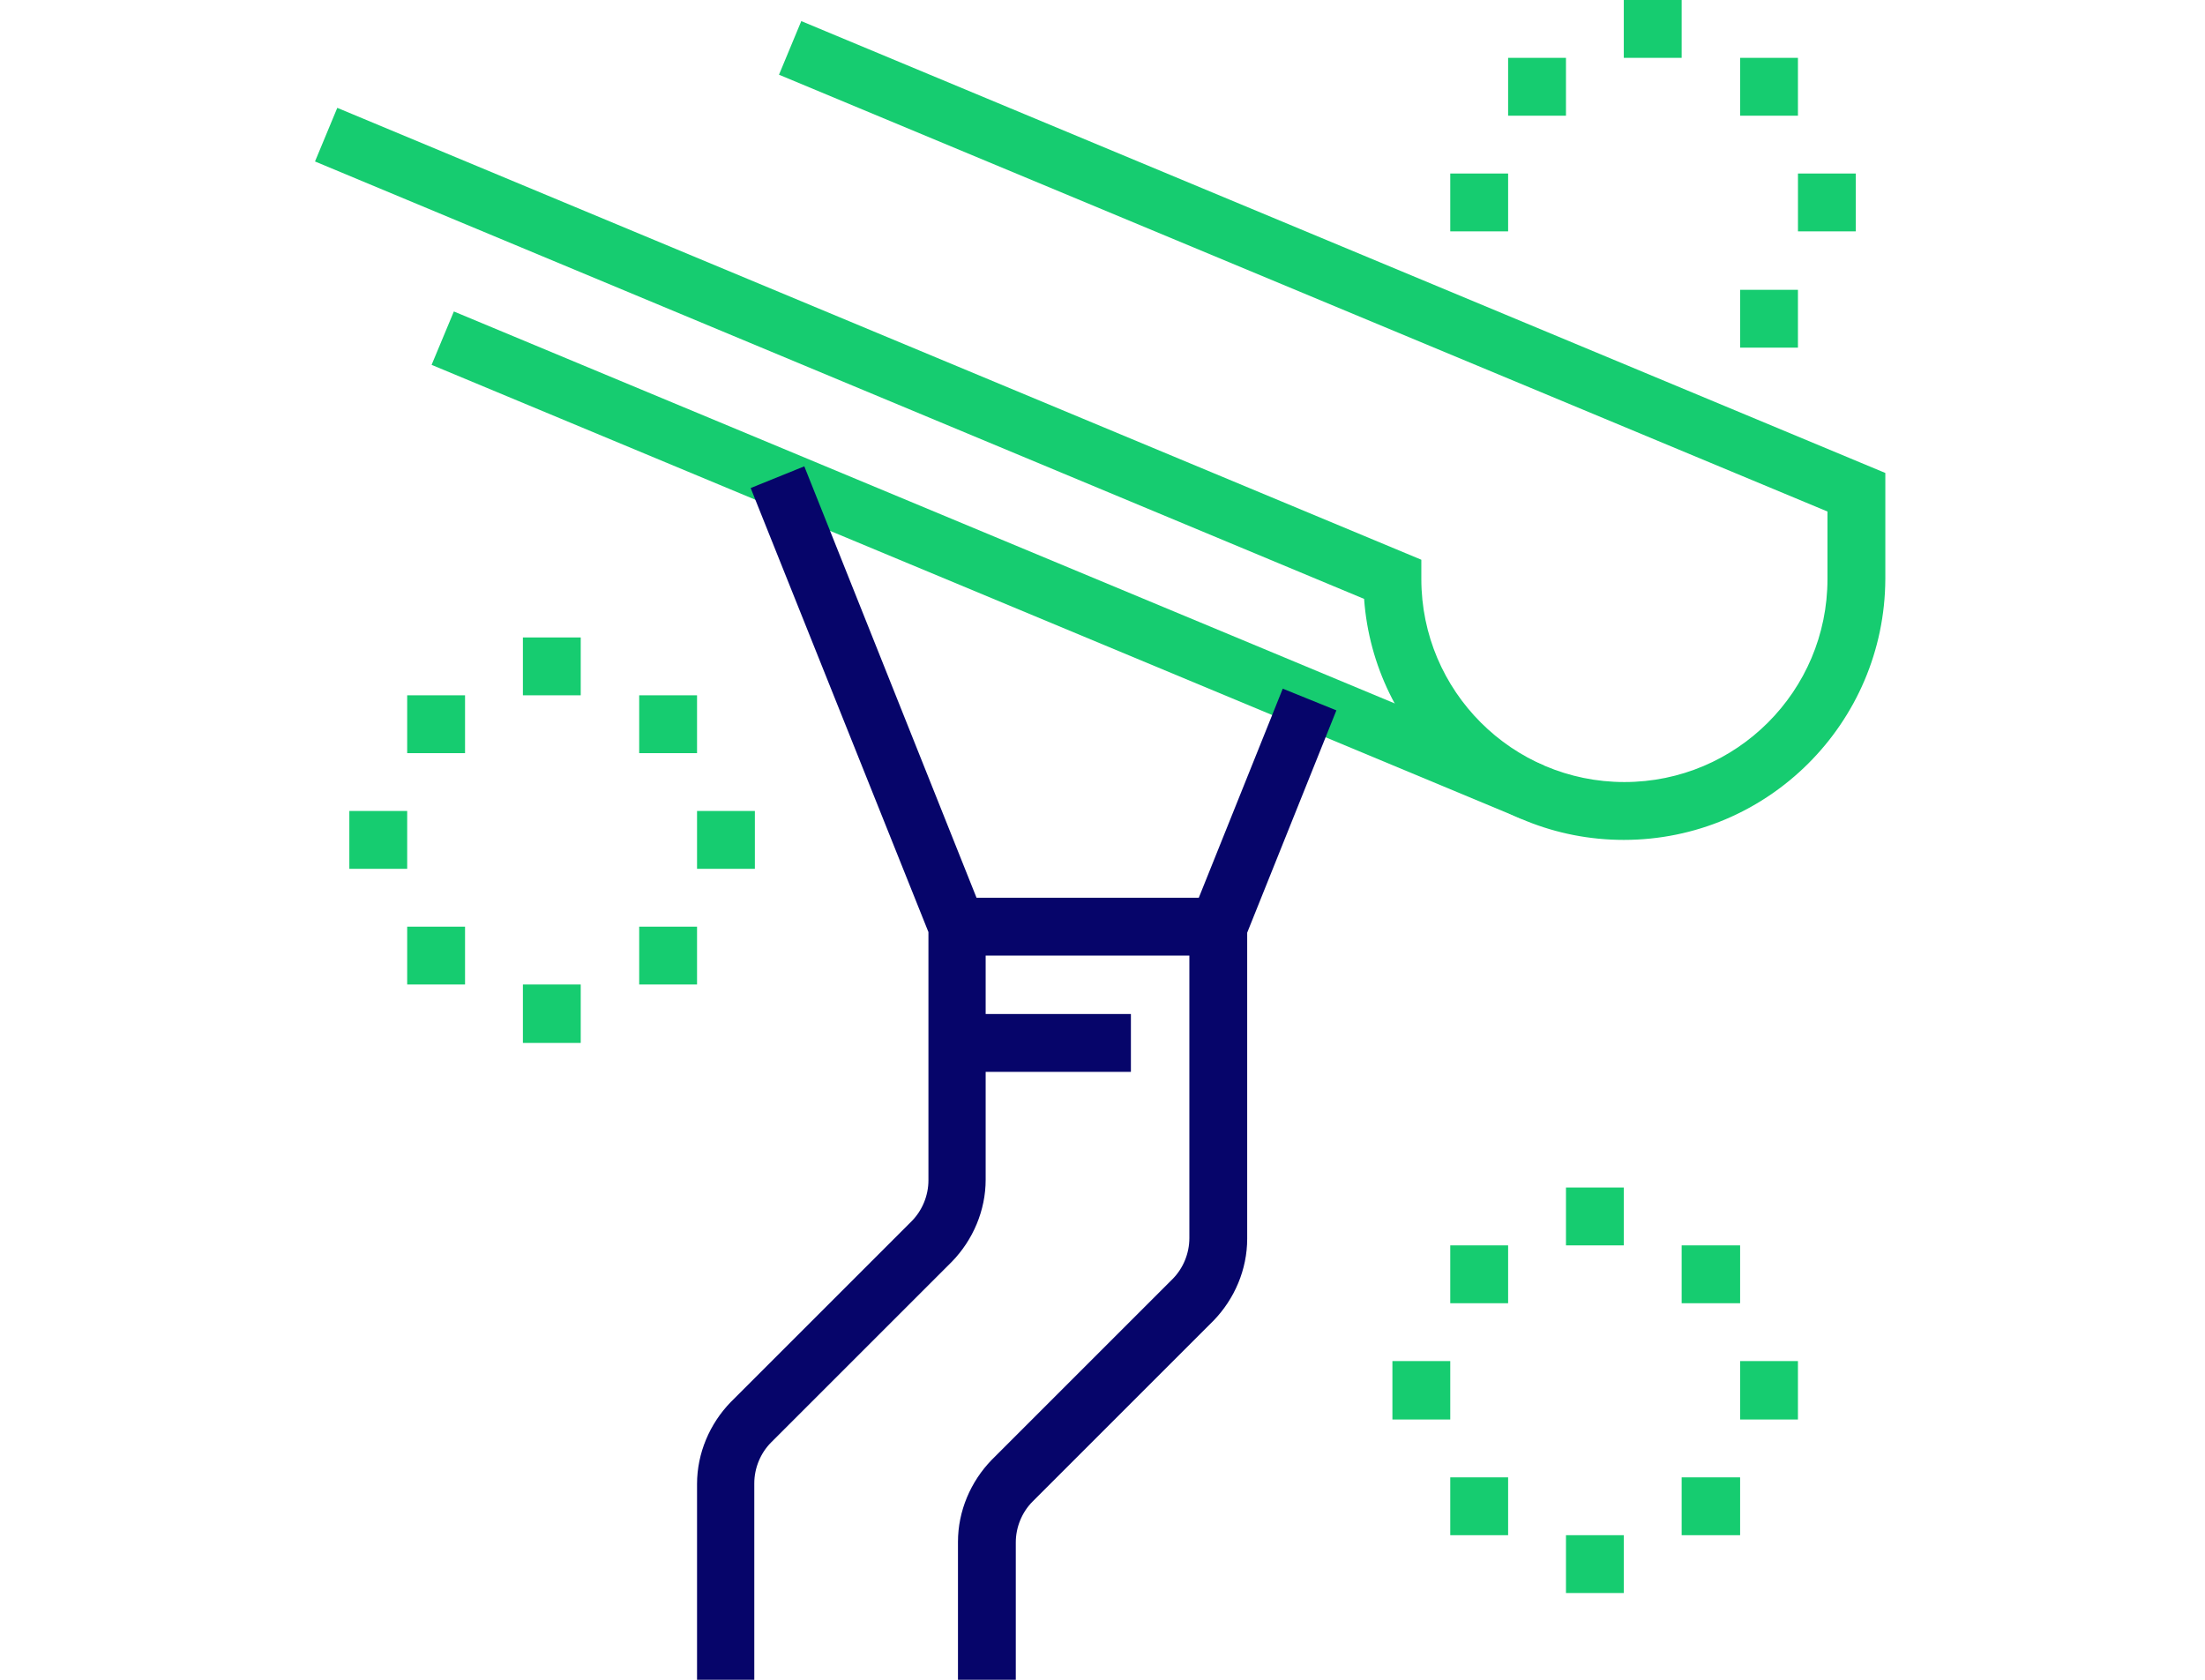 <svg width="84" height="64" viewBox="0 0 84 64" fill="none" xmlns="http://www.w3.org/2000/svg">
<g clip-path="url(#clip0_14_8301)">
<path d="M64.063 0H61.859V2.204H64.063V0Z" fill="#16CC70"/>
<path d="M68.493 2.204H66.29V4.408H68.493V2.204Z" fill="#16CC70"/>
<path d="M57.452 6.611H55.248V8.815H57.452V6.611Z" fill="#16CC70"/>
<path d="M70.697 6.611H68.494V8.815H70.697V6.611Z" fill="#16CC70"/>
<path d="M68.493 11.042H66.29V13.245H68.493V11.042Z" fill="#16CC70"/>
<path d="M59.656 2.204H57.452V4.408H59.656V2.204Z" fill="#16CC70"/>
<path d="M61.859 32C56.626 32 52.333 27.937 51.966 22.818L12 6.152L12.849 4.109L54.146 21.326V22.06C54.146 26.33 57.613 29.796 61.882 29.796C66.152 29.796 69.618 26.33 69.618 22.06V19.489L29.676 2.847L30.525 0.804L71.822 18.02V22.06C71.799 27.547 67.346 32 61.859 32Z" fill="#16CC70"/>
<path d="M17.29 11.867L16.442 13.901L57.954 31.197L58.801 29.162L17.29 11.867Z" fill="#16CC70"/>
<path d="M38.697 64H36.494V58.743C36.494 57.572 36.976 56.448 37.779 55.621L44.666 48.735C45.079 48.321 45.309 47.748 45.309 47.174V35.099L48.867 26.238L50.91 27.065L47.512 35.535V47.197C47.512 48.367 47.03 49.492 46.227 50.319L39.34 57.205C38.927 57.618 38.697 58.192 38.697 58.766V64Z" fill="#06056A"/>
<path d="M28.757 64H26.554V56.539C26.554 55.369 27.036 54.244 27.839 53.417L34.726 46.531C35.139 46.117 35.369 45.544 35.369 44.97V35.512L28.597 18.594L30.64 17.767L37.549 35.076V44.947C37.549 46.117 37.067 47.242 36.264 48.069L29.377 54.955C28.964 55.369 28.735 55.943 28.735 56.516V64H28.757Z" fill="#06056A"/>
<path d="M46.41 34.204H36.471V36.407H46.41V34.204Z" fill="#06056A"/>
<path d="M43.082 38.634H36.471V40.838H43.082V38.634Z" fill="#06056A"/>
<path d="M22.123 24.287H19.92V26.491H22.123V24.287Z" fill="#16CC70"/>
<path d="M26.554 26.491H24.35V28.695H26.554V26.491Z" fill="#16CC70"/>
<path d="M15.512 30.898H13.308V33.102H15.512V30.898Z" fill="#16CC70"/>
<path d="M28.757 30.898H26.554V33.102H28.757V30.898Z" fill="#16CC70"/>
<path d="M22.123 37.509H19.92V39.736H22.123V37.509Z" fill="#16CC70"/>
<path d="M17.716 35.306H15.512V37.509H17.716V35.306Z" fill="#16CC70"/>
<path d="M26.554 35.306H24.35V37.509H26.554V35.306Z" fill="#16CC70"/>
<path d="M17.716 26.491H15.512V28.695H17.716V26.491Z" fill="#16CC70"/>
<path d="M61.859 45.245H59.656V47.449H61.859V45.245Z" fill="#16CC70"/>
<path d="M66.29 47.449H64.063V49.653H66.29V47.449Z" fill="#16CC70"/>
<path d="M55.248 51.857H53.044V54.083H55.248V51.857Z" fill="#16CC70"/>
<path d="M68.493 51.857H66.29V54.083H68.493V51.857Z" fill="#16CC70"/>
<path d="M61.859 58.491H59.656V60.694H61.859V58.491Z" fill="#16CC70"/>
<path d="M57.452 56.287H55.248V58.491H57.452V56.287Z" fill="#16CC70"/>
<path d="M66.29 56.287H64.063V58.491H66.29V56.287Z" fill="#16CC70"/>
<path d="M57.452 47.449H55.248V49.653H57.452V47.449Z" fill="#16CC70"/>
</g>
<defs>
<clipPath id="clip0_14_8301">
<rect width="84" height="64" fill="white"/>
</clipPath>
</defs>
</svg>
